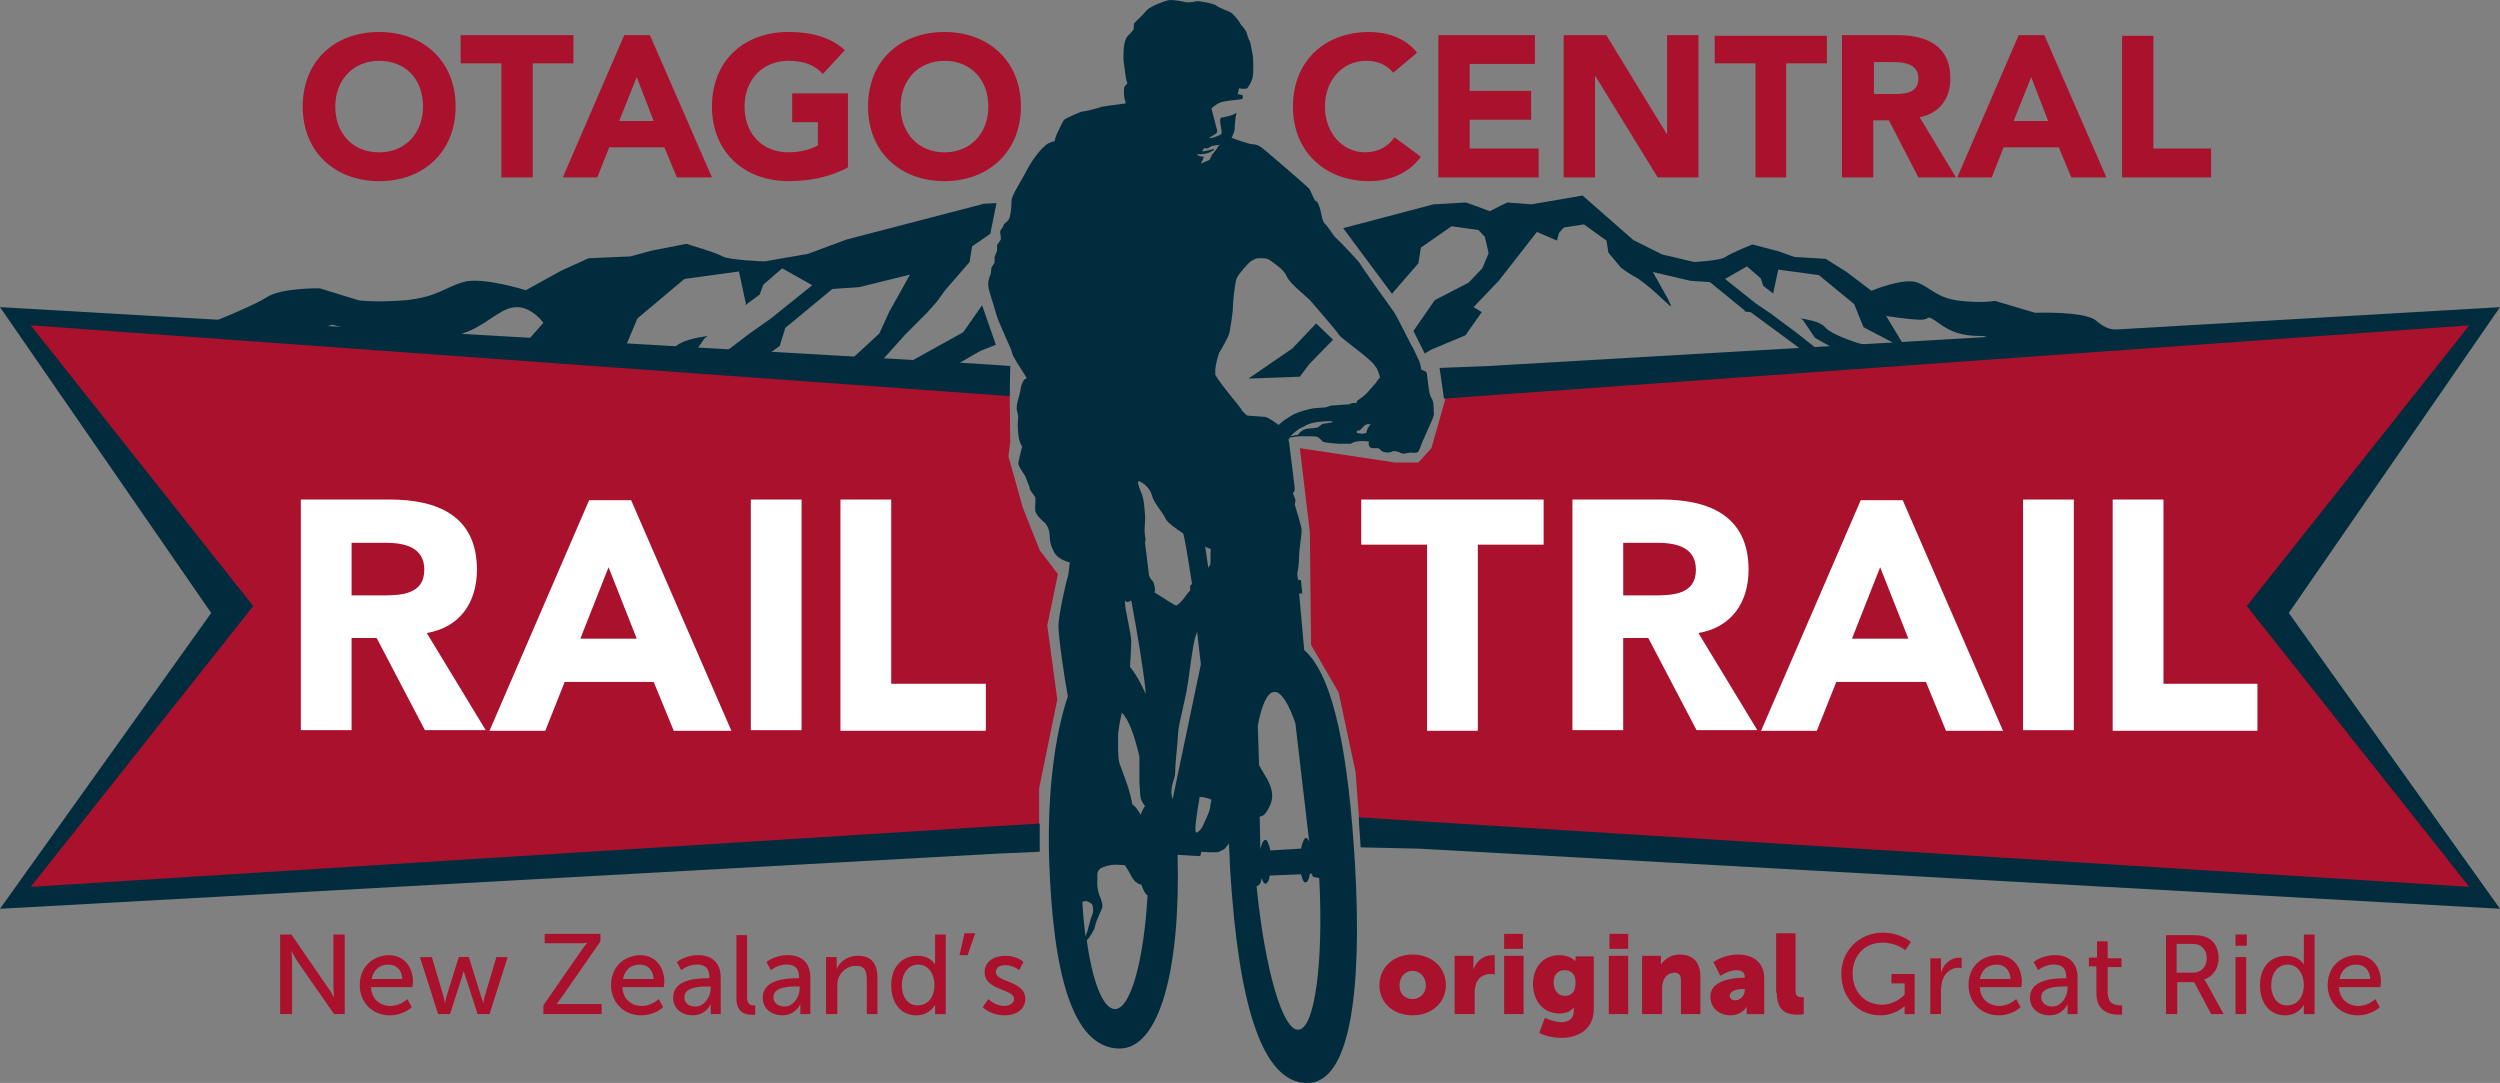 <?xml version="1.0" encoding="utf-8"?>
<!-- Generator: Adobe Illustrator 15.0.0, SVG Export Plug-In . SVG Version: 6.00 Build 0)  -->
<!DOCTYPE svg PUBLIC "-//W3C//DTD SVG 1.1//EN" "http://www.w3.org/Graphics/SVG/1.1/DTD/svg11.dtd">
<svg version="1.1" id="Layer_1" xmlns="http://www.w3.org/2000/svg" xmlns:xlink="http://www.w3.org/1999/xlink" x="0px" y="0px"
	 width="205.063px" height="88.828px" viewBox="0 0 205.063 88.828" enable-background="new 0 0 205.063 88.828"
	 xml:space="preserve">
<rect x="0" y="0" width="205.063" height="88.828" fill="#808080" stroke="none"/>
<g>
	<path fill="#A9112C" d="M80.607,82.615c0,0,0.617,0.668,1.799,0.668c1.028,0,1.696-0.564,1.696-1.336
		c0-1.543-2.416-1.338-2.416-2.211c0-0.412,0.36-0.564,0.771-0.564c0.722,0,1.133,0.41,1.133,0.41l0.358-0.668
		c0,0-0.463-0.514-1.491-0.514c-0.925,0-1.694,0.463-1.694,1.338c0,1.541,2.416,1.336,2.416,2.209c0,0.359-0.411,0.564-0.771,0.564
		c-0.823,0-1.337-0.564-1.337-0.564L80.607,82.615 M78.704,78.348h0.668l0.617-1.799h-0.874L78.704,78.348z M73.975,80.814
		c0-1.078,0.617-1.695,1.337-1.695c0.874,0,1.336,0.822,1.336,1.645c0,1.185-0.668,1.697-1.336,1.697
		C74.54,82.512,73.975,81.844,73.975,80.814z M73.102,80.814c0,1.438,0.771,2.469,2.056,2.469c1.131,0,1.542-0.875,1.542-0.875l0,0
		c0,0,0,0.154,0,0.311v0.463h0.874v-6.528h-0.874v2.157c0,0.154,0,0.31,0,0.31l0,0c0,0-0.358-0.722-1.438-0.722
		C73.975,78.398,73.102,79.324,73.102,80.814z M67.807,83.18h0.874v-2.211c0-0.257,0-0.461,0.052-0.617
		c0.206-0.668,0.771-1.131,1.491-1.131c0.771,0,0.874,0.516,0.874,1.184v2.775h0.874v-2.982c0-1.182-0.516-1.799-1.593-1.799
		c-1.028,0-1.596,0.668-1.748,1.08l0,0c0,0,0-0.154,0-0.359v-0.617h-0.874v4.678H67.807L67.807,83.18z M63.437,81.79
		c0-0.821,1.233-0.873,1.902-0.873h0.257v0.154c0,0.668-0.516,1.489-1.233,1.489C63.744,82.563,63.437,82.202,63.437,81.79z
		 M62.563,81.844c0,0.924,0.771,1.438,1.594,1.438c1.131,0,1.491-0.927,1.491-0.927l0,0c0,0,0,0.154,0,0.361v0.463h0.822v-2.981
		c0-1.183-0.668-1.853-1.853-1.853c-1.08,0-1.748,0.564-1.748,0.564l0.36,0.668c0,0,0.565-0.463,1.285-0.463
		c0.617,0,1.028,0.258,1.028,1.027v0.104h-0.206C64.568,80.249,62.563,80.301,62.563,81.844z M60.404,81.895
		c0,1.182,0.771,1.336,1.234,1.336c0.152,0,0.309,0,0.309,0v-0.771c0,0-0.052,0-0.152,0c-0.259,0-0.516-0.104-0.516-0.668v-5.088
		h-0.874L60.404,81.895L60.404,81.895z M56.138,81.79c0-0.821,1.232-0.873,1.9-0.873h0.259v0.154c0,0.668-0.516,1.489-1.234,1.489
		C56.394,82.563,56.138,82.202,56.138,81.79z M55.212,81.844c0,0.924,0.771,1.438,1.593,1.438c1.131,0,1.491-0.927,1.491-0.927l0,0
		c0,0,0,0.154,0,0.361v0.463h0.82v-2.981c0-1.183-0.668-1.853-1.851-1.853c-1.08,0-1.748,0.564-1.748,0.564l0.36,0.668
		c0,0,0.563-0.463,1.283-0.463c0.617,0,1.028,0.258,1.028,1.027v0.104h-0.206C57.217,80.249,55.212,80.301,55.212,81.844z
		 M51.099,80.301c0.154-0.771,0.668-1.183,1.388-1.183c0.617,0,1.08,0.412,1.131,1.183H51.099z M50.122,80.814
		c0,1.389,1.028,2.469,2.469,2.469c1.131,0,1.799-0.668,1.799-0.668l-0.36-0.668c0,0-0.563,0.564-1.388,0.564
		s-1.542-0.515-1.594-1.543h3.393c0,0,0.052-0.257,0.052-0.41c0-1.234-0.72-2.211-2.005-2.211
		C51.151,78.398,50.122,79.324,50.122,80.814z M44.571,83.18h4.781v-0.822h-3.188c-0.309,0-0.514,0-0.514,0l0,0
		c0,0,0.206-0.258,0.463-0.617l3.136-4.523V76.6h-4.573v0.771h2.979c0.311,0,0.516-0.053,0.516-0.053l0,0
		c0,0-0.206,0.258-0.465,0.617l-3.136,4.522L44.571,83.18L44.571,83.18z M35.934,83.18h0.977l0.979-3.033
		c0.051-0.256,0.152-0.514,0.152-0.514l0,0c0,0,0.053,0.258,0.154,0.514l0.979,3.033h0.977l1.491-4.679h-0.925l-0.979,3.291
		c-0.051,0.257-0.103,0.515-0.103,0.515l0,0c0,0-0.051-0.258-0.154-0.515l-1.028-3.291h-0.821l-1.028,3.291
		c-0.052,0.257-0.104,0.515-0.104,0.515l0,0c0,0-0.051-0.258-0.103-0.515l-0.977-3.291h-0.979L35.934,83.18z M30.485,80.301
		c0.154-0.771,0.668-1.183,1.388-1.183c0.617,0,1.08,0.412,1.133,1.183H30.485z M29.509,80.814c0,1.389,1.026,2.469,2.467,2.469
		c1.131,0,1.799-0.668,1.799-0.668l-0.36-0.668c0,0-0.563,0.564-1.388,0.564s-1.542-0.515-1.594-1.543h3.393
		c0,0,0.051-0.257,0.051-0.41c0-1.234-0.72-2.211-2.005-2.211C30.536,78.398,29.509,79.324,29.509,80.814z M23.031,83.18h0.925
		v-4.215c0-0.361-0.051-0.978-0.051-0.978l0,0c0,0,0.311,0.616,0.565,0.978l2.93,4.215h0.874v-6.527h-0.925v4.266
		c0,0.361,0.051,0.926,0.051,0.926l0,0c0,0-0.308-0.617-0.565-0.926l-2.93-4.266H22.98v6.527H23.031L23.031,83.18z"/>
	<path fill="#A9112C" d="M191.903,80.301c0.154-0.771,0.668-1.183,1.391-1.183c0.617,0,1.078,0.412,1.131,1.183H191.903
		 M190.926,80.814c0,1.389,1.027,2.469,2.467,2.469c1.131,0,1.801-0.668,1.801-0.668l-0.359-0.668c0,0-0.564,0.564-1.389,0.564
		c-0.822,0-1.543-0.515-1.594-1.543h3.395c0,0,0.051-0.257,0.051-0.41c0-1.234-0.719-2.211-2.004-2.211
		C191.955,78.398,190.926,79.324,190.926,80.814z M186.299,80.814c0-1.078,0.617-1.695,1.336-1.695c0.875,0,1.338,0.822,1.338,1.645
		c0,1.185-0.668,1.697-1.338,1.697C186.865,82.512,186.299,81.844,186.299,80.814z M185.375,80.814c0,1.438,0.77,2.469,2.057,2.469
		c1.131,0,1.541-0.875,1.541-0.875l0,0c0,0,0,0.154,0,0.311v0.463h0.875v-6.528h-0.875v2.157c0,0.154,0,0.31,0,0.31l0,0
		c0,0-0.359-0.722-1.438-0.722C186.248,78.398,185.375,79.324,185.375,80.814z M183.369,83.18h0.875v-4.679h-0.875V83.18z
		 M183.369,77.576h0.926v-0.924h-0.926V77.576z M178.537,79.786v-2.365h1.078c0.516,0,0.721,0.052,0.873,0.154
		c0.311,0.205,0.518,0.515,0.518,1.026c0,0.722-0.463,1.185-1.131,1.185H178.537L178.537,79.786z M177.664,83.18h0.926v-2.621h1.387
		l1.389,2.621h1.027l-1.387-2.519c-0.105-0.207-0.207-0.31-0.207-0.31l0,0c0.721-0.258,1.184-0.926,1.184-1.748
		c0-0.875-0.412-1.543-1.08-1.748c-0.258-0.104-0.514-0.153-1.232-0.153h-2.004L177.664,83.18L177.664,83.18z M171.957,81.484
		c0,1.541,1.184,1.746,1.799,1.746c0.207,0,0.309,0,0.309,0V82.46c0,0-0.102,0-0.205,0c-0.357,0-0.977-0.104-0.977-1.079v-2.058
		h1.131v-0.722h-1.131v-1.387h-0.873v1.336h-0.67v0.719h0.617V81.484L171.957,81.484z M167.434,81.79c0-0.821,1.232-0.873,1.9-0.873
		h0.258v0.154c0,0.668-0.514,1.489-1.234,1.489C167.742,82.563,167.434,82.202,167.434,81.79z M166.508,81.844
		c0,0.924,0.77,1.438,1.594,1.438c1.131,0,1.49-0.927,1.49-0.927l0,0c0,0,0,0.154,0,0.361v0.463h0.822v-2.981
		c0-1.183-0.668-1.853-1.852-1.853c-1.08,0-1.748,0.564-1.748,0.564l0.359,0.668c0,0,0.563-0.463,1.285-0.463
		c0.617,0,1.025,0.258,1.025,1.027v0.104h-0.203C168.565,80.249,166.508,80.301,166.508,81.844z M162.395,80.301
		c0.154-0.771,0.668-1.183,1.389-1.183c0.617,0,1.08,0.412,1.133,1.183H162.395z M161.469,80.814c0,1.389,1.029,2.469,2.469,2.469
		c1.131,0,1.799-0.668,1.799-0.668l-0.357-0.668c0,0-0.566,0.564-1.391,0.564c-0.82,0-1.543-0.515-1.594-1.543h3.395
		c0,0,0.053-0.257,0.053-0.41c0-1.234-0.721-2.211-2.006-2.211C162.446,78.398,161.469,79.324,161.469,80.814z M158.334,83.18h0.875
		v-1.9c0-0.311,0.051-0.566,0.102-0.822c0.207-0.668,0.721-1.08,1.338-1.08c0.154,0,0.256,0.051,0.256,0.051v-0.873
		c0,0-0.102,0-0.203,0c-0.721,0-1.285,0.515-1.49,1.232l0,0c0,0,0-0.152,0-0.359v-0.822h-0.875L158.334,83.18L158.334,83.18z
		 M151.033,79.891c0,2.004,1.439,3.393,3.188,3.393c1.285,0,2.006-0.771,2.006-0.771l0,0c0,0,0,0.153,0,0.258v0.412h0.822v-3.291
		h-1.902v0.771h1.08v0.926c0,0-0.721,0.822-1.852,0.822c-1.389,0-2.416-1.029-2.416-2.57c0-1.389,0.926-2.52,2.467-2.52
		c1.133,0,1.852,0.617,1.852,0.617l0.463-0.668c0,0-0.82-0.771-2.363-0.771C152.473,76.549,151.033,77.988,151.033,79.891z
		 M145.739,81.432c0,1.596,0.928,1.799,1.748,1.799c0.26,0,0.465-0.051,0.465-0.051v-1.388c0,0-0.104,0-0.205,0
		c-0.359,0-0.465-0.153-0.465-0.616v-4.627h-1.594v4.883H145.739z M141.883,81.688c0-0.41,0.564-0.564,1.08-0.564h0.154v0.104
		c0,0.412-0.359,0.822-0.771,0.822C142.039,82.049,141.883,81.895,141.883,81.688z M140.291,81.74c0,0.926,0.719,1.543,1.645,1.543
		c0.979,0,1.336-0.721,1.336-0.721l0,0c0,0,0,0.154,0,0.309v0.311h1.439V80.25c0-1.232-0.822-1.953-2.158-1.953
		c-1.182,0-2.006,0.617-2.006,0.617l0.564,1.131c0,0,0.668-0.463,1.285-0.463c0.412,0,0.721,0.154,0.721,0.516V80.2h-0.053
		C142.295,80.199,140.291,80.352,140.291,81.74z M134.739,83.18h1.596v-2.107c0-0.258,0.051-0.461,0.102-0.617
		c0.154-0.412,0.463-0.668,0.926-0.668c0.359,0,0.516,0.207,0.516,0.617v2.775h1.594v-3.084c0-1.336-0.77-1.8-1.695-1.8
		c-0.82,0-1.285,0.464-1.543,0.822l0,0c0,0,0-0.153,0-0.308v-0.412h-1.543v4.781H134.739L134.739,83.18z M131.961,83.18h1.594
		v-4.781h-1.594V83.18z M132.014,77.833h1.541V76.6h-1.541V77.833z M128.364,81.688c-0.615,0-0.926-0.514-0.926-1.131
		c0-0.564,0.311-0.978,0.875-0.978c0.463,0,0.926,0.207,0.926,1.028C129.237,81.484,128.776,81.688,128.364,81.688z M126.719,83.488
		l-0.463,1.234c0.463,0.256,1.182,0.41,1.799,0.41c1.285,0,2.674-0.617,2.674-2.365v-4.316h-1.492v0.256c0,0.053,0,0.104,0,0.104
		h-0.051c0,0-0.41-0.463-1.285-0.463c-1.438,0-2.158,1.131-2.158,2.365s0.721,2.416,2.158,2.416c0.566,0,0.926-0.154,1.186-0.514
		l0,0c0,0,0,0.104,0,0.152v0.154c0,0.721-0.518,0.926-1.08,0.926C127.336,83.796,126.719,83.488,126.719,83.488z M123.377,83.18
		h1.594v-4.781h-1.594V83.18z M123.377,77.833h1.543V76.6h-1.543V77.833z M119.367,83.18h1.594v-1.799
		c0-0.257,0.053-0.464,0.104-0.669c0.258-0.719,0.875-0.821,1.234-0.821c0.205,0,0.309,0.053,0.309,0.053v-1.596
		c0,0-0.104,0-0.207,0c-0.719,0-1.336,0.516-1.541,1.184l0,0c0,0,0-0.154,0-0.309V78.4h-1.543v4.779H119.367L119.367,83.18z
		 M114.793,80.814c0-0.719,0.514-1.182,1.08-1.182c0.563,0,1.078,0.463,1.078,1.182c0,0.721-0.516,1.133-1.078,1.133
		C115.254,81.947,114.793,81.535,114.793,80.814z M113.147,80.814c0,1.492,1.186,2.469,2.727,2.469c1.488,0,2.725-0.979,2.725-2.469
		s-1.182-2.519-2.725-2.519C114.332,78.296,113.147,79.324,113.147,80.814z"/>
	<path fill="#A9112C" d="M34.699,8.742c0,2.16-1.438,3.754-3.598,3.754c-2.21,0-3.599-1.594-3.599-3.754
		c0-2.158,1.438-3.752,3.599-3.752C33.313,4.99,34.699,6.533,34.699,8.742 M37.373,8.742c0-3.752-2.673-6.117-6.271-6.117
		c-3.65,0-6.272,2.365-6.272,6.117c0,3.754,2.675,6.117,6.272,6.117C34.752,14.859,37.373,12.443,37.373,8.742z"/>
	<polyline fill="#A9112C" points="41.127,14.551 43.697,14.551 43.697,5.195 47.037,5.195 47.037,2.883 37.784,2.883 37.784,5.195 
		41.127,5.195 41.127,14.551 	"/>
	<path fill="#A9112C" d="M53.617,9.924h-2.828l1.439-3.599L53.617,9.924 M58.399,14.551L53.31,2.883h-2.107l-5.038,11.668h2.828
		l0.979-2.468h4.522l1.028,2.468H58.399z"/>
	<path fill="#A9112C" d="M69.554,7.661h-4.575v2.365h2.108v1.901c-0.465,0.258-1.285,0.566-2.417,0.566c-2.21,0-3.6-1.594-3.6-3.754
		c0-2.158,1.439-3.752,3.6-3.752c1.283,0,2.157,0.359,2.826,1.08l1.801-1.953c-1.185-1.08-2.776-1.492-4.627-1.492
		c-3.65,0-6.271,2.365-6.271,6.117c0,3.754,2.673,6.117,6.271,6.117c1.695,0,3.393-0.309,4.884-1.131V7.661"/>
	<path fill="#A9112C" d="M81.07,8.742c0,2.16-1.438,3.754-3.598,3.754s-3.601-1.594-3.601-3.754c0-2.158,1.439-3.752,3.601-3.752
		C79.63,4.99,81.07,6.533,81.07,8.742 M83.742,8.742c0-3.752-2.673-6.117-6.271-6.117c-3.649,0-6.271,2.365-6.271,6.117
		c0,3.754,2.673,6.117,6.271,6.117C81.07,14.859,83.742,12.443,83.742,8.742z"/>
	<polyline fill="#A9112C" points="186.403,49.712 203.367,26.066 124.971,31.104 118.854,31.669 117.414,36.76 116.336,37.941 
		114.432,37.941 106.619,36.76 107.442,43.646 107.543,52.902 109.805,56.807 111.194,63.335 111.553,68.221 203.52,73.361 
		186.403,49.712 	"/>
	<polyline fill="#A9112C" points="1.542,26.169 19.638,49.766 1.183,73.669 85.234,68.579 85.234,64.674 86.724,57.372 
		85.902,51.307 86.776,47.092 85.284,45.139 83.897,41.643 82.715,37.428 82.868,36.245 82.818,32.029 1.542,26.169 	"/>
	<polyline fill="#002C3E" points="187.739,50.279 205.063,25.193 122.041,30.023 118.082,30.18 118.442,32.699 122.658,32.389 
		202.543,26.684 184.295,49.712 202.543,72.744 116.231,67.346 111.451,67.036 111.606,69.505 116.336,69.609 205.063,74.542 
		187.739,50.279 	"/>
	<path fill="#002C3E" d="M115.563,32.596"/>
	<polyline fill="#002C3E" points="0,25.193 17.324,50.279 0,74.542 81.788,70.02 85.284,69.865 85.284,67.553 81.841,67.758 
		2.52,72.744 20.769,49.712 2.52,26.684 82.818,32.492 82.868,30.023 79.888,29.82 0,25.193 	"/>
	<path fill="#A9112C" d="M174.065,14.551h7.299v-2.365h-4.729V2.934h-2.57V14.551 M168,9.924h-2.83l1.438-3.599L168,9.924z
		 M160.545,14.551h2.826l0.977-2.468h4.525l1.025,2.468h2.879l-5.09-11.668h-2.105L160.545,14.551z M153.656,5.092h1.695
		c0.926,0,2.006,0.206,2.006,1.336c0,1.284-1.232,1.284-2.158,1.284h-1.49v-2.62H153.656L153.656,5.092z M151.086,14.551h2.568
		V9.872h1.285l2.416,4.679h3.084l-2.98-4.935c1.646-0.31,2.52-1.543,2.52-3.188c0-2.726-2.004-3.547-4.369-3.547h-4.521
		L151.086,14.551L151.086,14.551z M143.94,14.551h2.57V5.195h3.342V2.934h-9.201v2.262h3.342v9.355H143.94z M128.26,14.551h2.57
		V6.275h0.053l5.088,8.275h3.342V2.883h-2.568v8.069h-0.053l-4.936-8.069h-3.496V14.551L128.26,14.551z M117.979,14.551h8.229
		v-2.365h-5.656V9.822h5.039V7.457h-5.039V5.246h5.348V2.883h-7.918L117.979,14.551L117.979,14.551z M116.231,4.322
		c-0.977-1.285-2.621-1.697-3.904-1.697c-3.65,0-6.271,2.365-6.271,6.117c0,3.754,2.674,6.117,6.271,6.117
		c1.594,0,3.236-0.617,4.215-2.006l-2.158-1.592c-0.516,0.771-1.389,1.233-2.416,1.233c-1.854,0-3.291-1.594-3.291-3.754
		c0-2.158,1.438-3.752,3.393-3.752c0.98,0,1.697,0.358,2.211,0.978L116.231,4.322z"/>
	<path fill="#002C3E" d="M81.738,16.66l-1.028,0.051l-11.258,2.932l-3.188,1.183l-3.547,0.616c0,0-2.932-0.104-3.444-0.411
		c-0.514-0.308-2.982-1.027-2.982-1.027l-2.878,0.563l-1.695,0.464l-3.444,0.153l-2.262,1.027l-2.879,1.594
		c0,0-3.6-1.133-5.143-0.668c-1.542,0.461-2.159,1.232-4.729,1.49c-2.57,0.205-3.855,0-3.855,0l-3.187-0.979
		c0,0-3.138-0.051-4.318,0.721c-0.925,0.617-3.958,1.852-5.244,2.365l8.639,0.514l1.951-0.617c0,0,2.108,0.564,4.012,0.977
		l4.678,0.259c0.823-0.104,1.696-0.361,2.673-0.771c1.748-0.822,2.57-1.902,3.804-1.902c1.234,0,2.159,1.285,2.159,1.285
		l-1.593,1.799l8.173,0.463l0.052-0.053l1.079-2.568l3.856-3.24l4.472-0.615l0.565,2.621l-0.053,0.154l1.184-0.875l0.309-0.82
		l1.542-1.338l2.468,1.389l-3.393,2.726l-1.748,1.233l-2.365,1.8l3.444,0.206l1.388-0.977l0.463-1.492l3.855-3.188l2.21-0.152
		l4.164-1.029l-1.696,3.033l-0.823,1.799l-2.62,2.416l2.313,0.154l0.617-0.463l1.851-2.057l1.748-1.748l0.822-0.926l0.668-0.926
		l2.005-2.313l0.206-1.285l1.491-1.027L81.738,16.66 M55.263,28.585c-0.104,0.154-0.311,0.257-0.463,0.41l2.057,0.104l0.925-1.336
		l0.257-0.207C57.114,27.71,55.778,27.917,55.263,28.585z M73.77,30.076l4.113,0.258l0.462-0.359l2.057-1.184l1.285-0.514
		l-1.131-3.238l-1.542,2.209l-4.626,2.57L73.77,30.076z"/>
	<path fill="#002C3E" d="M115.563,32.596"/>
	<path fill="#002C3E" d="M163.938,28.174l10.18-0.72c-0.311-0.258-0.564-0.412-0.564-0.412s-0.721,0.054-1.594-0.719
		c-0.875-0.822-5.039-0.668-5.039-0.668l-3.289-0.978c0,0-0.926,0.205-2.828,0c-1.902-0.207-2.365-1.029-3.496-1.492
		c-1.131-0.461-3.803,0.668-3.803,0.668l-2.107-1.594l-1.646-1.027l-2.57-0.153l-1.285-0.463l-2.158-0.565
		c0,0-1.799,0.721-2.211,1.028c-0.41,0.308-2.568,0.41-2.568,0.41l-2.621-0.617l-2.365-1.183l-4.164-3.649l-4.215,0.722
		l-1.953-0.154c0,0-0.771,0.359-1.439,0.721c-0.926-0.359-1.953-0.721-1.953-0.721l-2.674,0.154l-7.4,1.953l4.01,5.397l0.154-0.207
		l2.004-2.313l0.205-1.285l2.52-1.748l2.211,0.31l0.516,0.563l0.309,1.338l-0.514,1.233l-1.131,1.183l-2.777,1.438l-1.746,2.52
		l0.924,1.853l0.516-0.31l2.826-1.183l1.338-1.901l-0.67-0.412l2.059-2.157l3.137-4.011l1.541,0.668c0,0,0.053,0,0.104,0.052
		l0.154-0.617l0.41-0.463l1.646-0.258l1.852,1.336l0.154,0.978l1.025,1.233c0.412,0.31,0.873,0.616,1.184,0.771
		c0.875,0.463,2.828,2.364,2.828,2.364h0.104l-0.258-0.565l-1.234-2.209l3.086,0.721l1.596,0.104l2.826,2.313l0.051,0.104
		l0.463,0.051l2.932,2.158l1.799,1.338l1.184-0.104l-2.211-1.748l-2.006-1.491l-1.283-0.874l-2.521-2.006l1.801-1.027l1.131,0.978
		l0.205,0.616l0.875,0.669l-0.053-0.103l0.41-1.902l3.342,0.464l2.881,2.364l0.77,1.9l2.262,1.184l0.926,0.617h0.311l-1.646-2.725
		c0,0,1.9,0.309,2.826,0.309s0.311-0.563,1.596,0.359c1.283,0.926,2.414,0.979,3.547,0.979
		C163.012,27.609,163.578,27.917,163.938,28.174 M148.875,27.71l2.006,1.132l0.309,0.207l4.01-0.259l-2.674-0.616
		c0,0-2.262-0.668-2.828-1.336c-0.408-0.462-1.387-0.617-2.004-0.72l0.205,0.153L148.875,27.71z"/>
	<polyline fill="#002C3E" points="109.344,27.867 107.389,29.87 106.619,30.898 102.404,31.053 106.002,28.585 107.955,26.529 
		109.344,27.867 	"/>
	<path fill="#002C3E" d="M113.199,30.951c-0.053,0.104-0.152,0.152-0.205,0.256c-0.154,0.258-0.617,0.721-0.822,0.979
		c-0.205,0.257-0.822,0.668-0.822,0.668s-0.051,0.103-0.104,0.205c-0.205,0-0.359,0-0.359,0l-0.205,0.104l-1.49,0.103l-0.463,0.153
		c-0.258,0-0.564,0.052-0.822,0.052c-0.516,0.053-1.389,0.311-1.801,0.515c-0.514,0.31-0.873,0.515-1.23,0.874
		c-0.207-0.154-0.723-0.564-1.131-0.668c-0.105,0-0.67-0.051-1.439-0.104c-0.257-0.204-0.463-0.409-0.515-0.563
		c-0.205-0.309-1.596-1.902-2.107-2.775c0-0.051,0-0.154,0-0.207c-0.052-0.514,0.31-1.592,0.31-1.592s0.821-1.338,0.873-1.748
		c0.053-0.412,0.259-1.492,0.259-1.955c0-0.461,0.152-1.953,0.309-2.416c0.205-0.461,1.079-1.336,1.079-1.336
		s0.411-0.309,0.668-0.309c0.258,0,0.721-0.051,0.979,0.154c0.258,0.204,1.131,0.719,1.389,1.336
		c0.256,0.616,1.645,1.645,1.953,2.004c0.258,0.311,2.158,2.469,2.313,2.776c0.205,0.31,2.725,2.058,2.932,2.519
		C112.994,30.23,113.096,30.59,113.199,30.951 M100.09,11.878c-0.051,0-0.051,0-0.104,0.052l-0.052,0.051
		c0.052-0.051,0.052-0.051,0,0c-0.051,0.053,0,0.104-0.357,0.516c-0.206,0.205-0.36,0.617-0.36,0.617l-0.72,0.309
		c0,0,0.258-0.514,0.258-0.566c-0.412,0-0.617-0.204-0.617-0.204s0.617,0.051,1.079-0.154c0.104-0.053,0.206-0.104,0.309-0.153
		l0.054-0.154c-0.259,0.104-0.465,0.154-0.771,0.205c-0.411,0.104,0-0.256,0-0.256c0.052,0,0.154,0.153,0.565-0.154
		C99.371,11.98,99.885,11.878,100.09,11.878L100.09,11.878L100.09,11.878C100.142,11.775,100.193,11.827,100.09,11.878z
		 M98.086,52.13c0.052-0.104,0.103-0.258,0.103-0.36l0.311,2.725l-2.313,11.055c-0.052-0.154-0.104-0.361-0.104-0.566
		c0-0.719,0.309-1.131,0.309-1.594c0-0.461,0.104-1.694,0.154-2.106c0.052-0.412,0.052-0.72,0.103-1.336
		c0.052-0.617,0.72-3.188,0.72-3.548C97.469,56.087,97.829,52.745,98.086,52.13z M97.777,47.913
		c-0.103,0.054-0.152,0.104-0.152,0.104s0,0.205,0,0.41c-0.153,0.153-0.31,0.36-0.411,0.516c-0.257,0.359-0.565,0.668-0.721,0.719
		c-0.104,0.053-1.284-0.771-1.8-1.08l0.054-0.205c0,0-0.054-0.564-0.206-0.721c-0.154-0.154-0.311-0.359-0.311-0.617
		c0-0.104-0.152-1.184-0.309-2.52c0.052-0.205,0.052-0.41,0-0.564c-0.104-0.564,0.052-1.184,0-1.695
		c-0.051-0.514-0.051-1.233-0.31-1.852c-0.258-0.618-0.358-0.977-0.152-0.924c0.205,0.051,0.873,0.514,1.025,1.131
		c0.154,0.668,0.928,1.438,1.133,1.953c0.152,0.309,0.872,0.822,1.438,1.184C97.365,45.036,97.623,47.04,97.777,47.913z
		 M93.51,53.363c0.103,0.721,0.411,2.57,0.463,3.496v0.053c-0.411-0.926-0.822-1.646-1.285-2.211
		c0.052-0.822,0.104-1.748,0.104-2.107c0-0.563-0.516-2.621-0.516-3.137c0-0.051,0-0.152,0-0.205c0,0,0,0,0.053,0.051
		c0.104,0.154,0.309,0.051,0.463-0.051C92.997,50.329,93.408,52.695,93.51,53.363z M92.02,58.452
		c0.565,0.563,1.027,1.851,1.439,3.599c0,0.821,0,1.646,0,2.159c0.103,1.132,0,1.183,0.308,1.695
		c0.052,0.104,0.104,0.153,0.154,0.207c-0.104,0.153-0.257,0.409-0.359,0.719c-0.153-0.256-0.309-0.514-0.463-0.668
		c-0.052-0.051-0.103-0.103-0.206-0.153c-0.103-0.515-0.257-1.132-0.359-1.438c-0.152-0.412-0.463-1.338-0.668-1.852
		c-0.204-0.515-0.152-1.543-0.152-2.572C91.762,59.738,91.865,59.12,92.02,58.452z M90.426,71.15
		c0.514-0.205,0.925-0.258,1.438-0.205c0.516,0.051,0.311-0.104,0.616,0.359c0.311,0.461,0.36,0.771,0.669,1.026
		c0.205,0.154,0.359,0.259,0.462,0.207c0.154,0.463,0.311,0.771,0.517,0.925c-0.311,5.348-1.39,9.305-2.673,9.305
		c-0.979,0-1.853-2.262-2.314-5.654c0.206-0.154,0.617-0.822,0.668-1.08c0.103-0.617,0.617-1.438,0.617-1.695
		s-0.104-0.564-0.257-0.926c-0.155-0.41-0.206-0.977-0.155-1.285C90.014,71.818,89.911,71.355,90.426,71.15z M89.603,75.006
		c-0.104,0.206-0.36,1.182-0.411,1.389c-0.051,0.104-0.103,0.258-0.154,0.412c-0.103-0.875-0.206-1.799-0.257-2.828
		c0.154-0.051,0.311-0.104,0.36-0.051c0.154,0.051,0.411,0.153,0.462,0.309C89.655,74.337,89.705,74.801,89.603,75.006z
		 M99.268,46.372h-0.052c0,0.052-0.051,0.103-0.104,0.205l-0.257-1.748c0.154,0.104,0.311,0.153,0.463,0.207
		C99.268,45.551,99.32,45.96,99.268,46.372z M98.394,65.393c0.104,0,0.206-0.051,0.311,0c0.257,0.051,0.463,0.104,0.668,0.205
		c-0.053,0.207-0.104,0.463-0.104,0.617c-0.052,0.411-0.514,1.284-0.617,1.543c-0.103,0.256-0.463,0.616-0.563,0.514
		C97.983,68.066,98.137,66.883,98.394,65.393z M103.071,72.693c0.154-0.053,0.311-0.154,0.361-0.412
		c0-0.051,0.051-0.154,0.051-0.257c0.104,0.308,0.205,0.462,0.311,0.462c0.152,0,0.309-0.258,0.357-0.668l2.57-0.104
		c0.104,0.411,0.205,0.668,0.359,0.668c0.152,0,0.309-0.257,0.359-0.72h0.154c0.051,0.154,0.102,0.256,0.102,0.256l0.516,0.104
		c0.359,6.889-0.359,12.338-1.695,12.439C105.231,84.619,103.74,79.479,103.071,72.693z M107.389,69.042
		c-0.102-0.207-0.154-0.309-0.256-0.309c-0.154,0-0.309,0.358-0.412,0.872c-0.822,0.052-1.748,0.104-2.52,0.154
		c-0.104-0.514-0.258-0.873-0.41-0.873c-0.154,0-0.311,0.31-0.412,0.771l-0.051-2.672c0.357-0.052,0.564-0.31,0.873-0.978
		c0.309-0.771,0.104-1.338-0.205-2.006c-0.205-0.359-0.463-0.771-0.721-1.234l-0.104-3.237c0.309-1.697,0.771-2.726,1.336-2.777
		c0.564-0.051,1.184,0.927,1.748,2.57L107.389,69.042z M105.848,35.783c0.154-0.154,0.309-0.311,0.514-0.463
		c0.26-0.207,0.564-0.309,0.822-0.463c0.566-0.258,1.336-0.309,1.953-0.309c0.053,0,0.104,0,0.154,0
		c0,0.051-0.053,0.104-0.053,0.104c-0.104,0-0.514,0.102-0.668,0.102c-0.104,0-0.359,0.207-0.41,0.258
		c-0.053,0.051-0.359,0.104-0.41,0.104c-0.105,0-0.67,0.051-0.723,0.103c-0.051,0-0.309,0.153-0.408,0.258
		c-0.055,0.052-0.154,0.205-0.207,0.205C106.362,35.68,106.104,35.73,105.848,35.783z M111.297,35.32L111.297,35.32
		c0.256,0.051,0.309-0.104,0.514-0.309c0.258-0.31,0.617-0.207,0.617-0.207s-0.309,0.309-0.359,0.721
		c-0.104,0-0.258,0.051-0.359,0.051c-0.104,0-0.311-0.051-0.359-0.051C111.246,35.473,111.297,35.473,111.297,35.32z
		 M117.621,33.932c-0.055-0.256,0.051-0.924-0.207-1.285c-0.258-0.31-0.311-1.953-0.41-2.107c0-0.051-0.207-0.152-0.412-0.205
		c-0.051-0.258-0.104-0.514-0.154-0.668c-0.205-0.412-0.41-0.875-0.514-1.08c-0.154-0.207-1.336-2.674-1.646-3.084
		c-0.309-0.412-2.621-3.65-2.773-3.959c-0.205-0.256-1.646-1.799-1.953-2.055c-0.258-0.258-0.668-0.979-0.875-1.133
		c-0.205-0.152-0.309-0.873-0.309-0.873s-0.205-0.926-0.41-0.978c-0.205-0.053-0.412-0.875-0.617-1.079
		c-0.205-0.207-3.752-3.291-3.959-3.394c-0.205-0.154-0.515-0.207-0.719-0.207c-0.154,0-1.079-0.31-1.646-0.515
		c0.154-0.309,0.257-0.616,0.257-0.719c0-0.207,0.052-1.029,0.154-1.338c-0.36,0.258-1.08,0.361-1.285,0.412
		c-0.103,0.154-0.052,0.205-0.052,0.41c0.152,0.875,0.152,0.875,0,0.979c-0.72,0.359-0.925,0.256-0.925,0.256l0.514-0.309
		c0,0,0.206-0.104,0.154-0.258c0-0.152-0.054-0.256-0.054-0.256L99.37,8.893c0,0,0.515-0.514,1.026-0.564
		c0.565-0.104,1.233-0.152,1.491-0.205c0-0.053,0.051-0.053,0.051-0.053V7.814l-0.411-0.104l0.104-0.463
		c0.258,0.052,0.563,0.052,0.669,0c0.103-0.103,0.411-0.616,0.463-0.978c0.051-0.358,0.051-1.388,0-1.694
		c-0.052-0.31-0.206-1.131-0.258-1.234c-0.104-0.104-0.205-0.514-0.257-0.668c0-0.153-0.516-0.668-0.565-0.823
		c-0.05-0.154-0.617-0.82-0.822-0.873c-0.206-0.104-0.926-0.359-1.08-0.515c-0.152-0.155-1.438-0.411-1.645-0.36
		c-0.207,0.053-0.771,0.154-0.977,0.053C96.954,0.102,96.337,0,95.976,0c-0.463,0.051-1.696,0.564-1.953,0.873
		c-0.258,0.361-0.926,0.926-0.978,1.029c-0.051,0.103-0.051,0.307-0.051,0.461c0,0.104-0.411,0.515-0.565,0.668
		c-0.103,0.154-0.257,0.668-0.257,0.979c0,0.256-0.052,0.82,0,1.079c0.051,0.257,0.154,1.491,0.308,1.747
		c-0.103,0.104-0.205,0.207-0.257,0.311c-0.051,0.153-0.051,0.771,0.052,1.08c0.053,0.103,0.053,0.205,0.053,0.256
		c-0.822,0.104-2.007,0.259-2.058,0.31c-0.103,0.051-1.285,0.358-1.491,0.358c-0.152,0-1.388,0.565-1.491,0.669
		c-0.103,0.104-0.72,1.389-0.72,1.491c0,0.052-0.051,0.152-0.051,0.256c-0.36,0.104-0.617,0.207-0.771,0.36
		c-0.72,0.616-1.388,1.748-1.645,2.263s-1.131,1.851-1.131,2.263c0,0.41-0.052,1.336-0.257,1.594
		c-0.205,0.257-0.31,0.205-0.411,0.461c-0.051,0.259-0.311,0.31-0.257,0.617c0.051,0.258,0.051,0.515,0.051,0.515l-0.311,0.463
		v0.463l-0.206,0.514v0.463l-0.257,0.41l-0.052,0.516c0,0-0.257,0.463-0.206,0.978c0.051,0.514,0.411,1.387,0.617,2.211
		c0.206,0.821,1.285,2.93,1.336,3.289c0.051,0.309,0.668,1.182,1.131,1.952c0,0.054,0.051,0.104,0.104,0.104
		c-0.104,0.052-0.206,0.103-0.259,0.154c-0.152,0.204-0.308,0.719-0.308,0.924s-0.412,1.183-0.257,1.646
		c0.154,0.463,0.051,0.721,0.051,1.131c0,0.412,0.052,1.184,0.257,1.596c0.053,0.051,0.053,0.104,0.104,0.205
		c-0.154,0.514-0.257,1.08-0.31,1.285c-0.052,0.309,0.565,1.027,0.617,1.234c0.051,0.204,0.311,0.719,0.311,0.872
		c0,0.207,0.409,0.566,0.462,0.771c0.052,0.258-0.053,0.771,0,1.079c0.052,0.31,0.463,0.72,0.72,0.927
		c0.309,0.256,0.463,0.771,0.463,1.183c0,0.409,0.104,0.821,0.36,1.284s0.82,0.72,1.232,0.822c0,0,0,0,0.053,0
		c-0.053,0.514-0.104,1.028-0.154,1.182c-0.154,0.412-0.72,2.982-0.771,3.908c-0.051,0.821,0.516,4.627,0.771,5.912
		c-1.08,3.135-1.696,7.967-1.542,13.313c0.308,9.406,1.902,15.474,5.706,15.574c3.342,0.104,5.09-6.477,4.833-15.885l1.852,0.104
		l0.104-0.358c0,0,1.285,0.103,1.438,0c0.153-0.104,0.464-0.154,0.564-0.361c0.104-0.153,0.154-0.153,0.257-0.358
		c0,0.051,0,0.051,0,0.104c0.052,0.721,0.052,1.438,0.104,2.209c0.669,10.643,2.52,17.375,6.32,17.375
		c3.496,0,4.525-7.4,3.908-18.043c-0.514-8.533-1.646-15.268-4.164-17.479l-0.412-4.627c0.105,0,0.154,0,0.26,0
		c0,0-0.105-0.873-0.105-1.027c0-0.104-0.154-0.104-0.256-0.104l-0.053-0.515c0.104-0.358,0.152-1.183,0.152-1.49
		c0-0.36,0.207-1.696,0.207-2.057c0-0.257-0.359-1.438-0.564-2.106c0.104-0.412,0.051-0.412-0.154-0.927
		c0.104-0.103,0.154-0.256,0.154-0.41c-0.053-0.463-0.412-3.291-0.463-3.752c0-0.053-0.053-0.153-0.053-0.258
		c0.053-0.051,0.104-0.103,0.104-0.153c0.309-0.052,0.721-0.103,0.771-0.103c0.104,0,0.721,0,0.771,0c0.049,0,0.615,0,0.719,0.051
		c0.105,0.051,0.412,0.31,0.463,0.41c0.104,0.053,1.131,0.153,1.285,0.153s0.926,0,0.979,0c0.051,0,0.152-0.104,0.357-0.153
		c0.207-0.052,0.721-0.103,0.822-0.052c0.053,0,0.207,0,0.309,0c0,0.207,0,0.361,0.053,0.412c0.205,0.359,0.67-0.051,0.926,0.31
		c0.154,0.205,0.67,0.256,0.875,0.153c0.256-0.153,0.615,0,0.82,0.103c0.205,0.104,0.564-0.051,0.771-0.051
		c0.154,0,0.564,0.104,0.668-0.154c0.154-0.256,0.258-0.77,0.463-1.079C116.848,35.73,117.67,34.188,117.621,33.932z"/>
	<path fill="#FFFFFF" d="M34.804,46.732c0,2.057-1.954,2.107-3.496,2.107H28.84v-4.318h2.725
		C33.107,44.521,34.804,44.829,34.804,46.732 M39.121,46.732c0-4.422-3.237-5.758-7.146-5.758h-7.3v18.918h4.164v-7.558h2.057
		l3.958,7.558h4.986l-4.832-7.969C37.734,51.46,39.121,49.406,39.121,46.732z"/>
	<path fill="#FFFFFF" d="M52.23,52.387h-4.626l2.313-5.859L52.23,52.387 M59.992,59.943l-8.225-18.916h-3.444L40.15,59.943h4.575
		l1.594-4.01h7.3l1.646,4.01H59.992L59.992,59.943z"/>
	<rect x="61.587" y="40.975" fill="#FFFFFF" width="4.162" height="18.918"/>
	<polyline fill="#FFFFFF" points="68.938,59.943 80.864,59.943 80.864,56.087 73.102,56.087 73.102,40.975 68.938,40.975 
		68.938,59.943 	"/>
	<polyline fill="#FFFFFF" points="117.055,59.943 121.219,59.943 121.219,44.676 126.617,44.676 126.617,40.975 111.656,40.975 
		111.656,44.676 117.055,44.676 117.055,59.943 	"/>
	<path fill="#FFFFFF" d="M139.108,46.732c0,2.057-1.953,2.107-3.496,2.107h-2.467v-4.318h2.727
		C137.412,44.521,139.108,44.829,139.108,46.732 M143.426,46.732c0-4.422-3.238-5.758-7.146-5.758h-7.301v18.918h4.164v-7.558h2.059
		l3.959,7.558h4.984l-4.832-7.969C142.039,51.46,143.426,49.406,143.426,46.732z"/>
	<path fill="#FFFFFF" d="M156.535,52.387h-4.627l2.313-5.859L156.535,52.387 M164.297,59.943l-8.227-18.916h-3.443l-8.174,18.916
		h4.574l1.596-4.01h7.352l1.646,4.01H164.297L164.297,59.943z"/>
	<rect x="165.942" y="40.975" fill="#FFFFFF" width="4.164" height="18.918"/>
	<polyline fill="#FFFFFF" points="173.293,59.943 185.168,59.943 185.168,56.087 177.459,56.087 177.459,40.975 173.293,40.975 
		173.293,59.943 	"/>
</g>
</svg>
